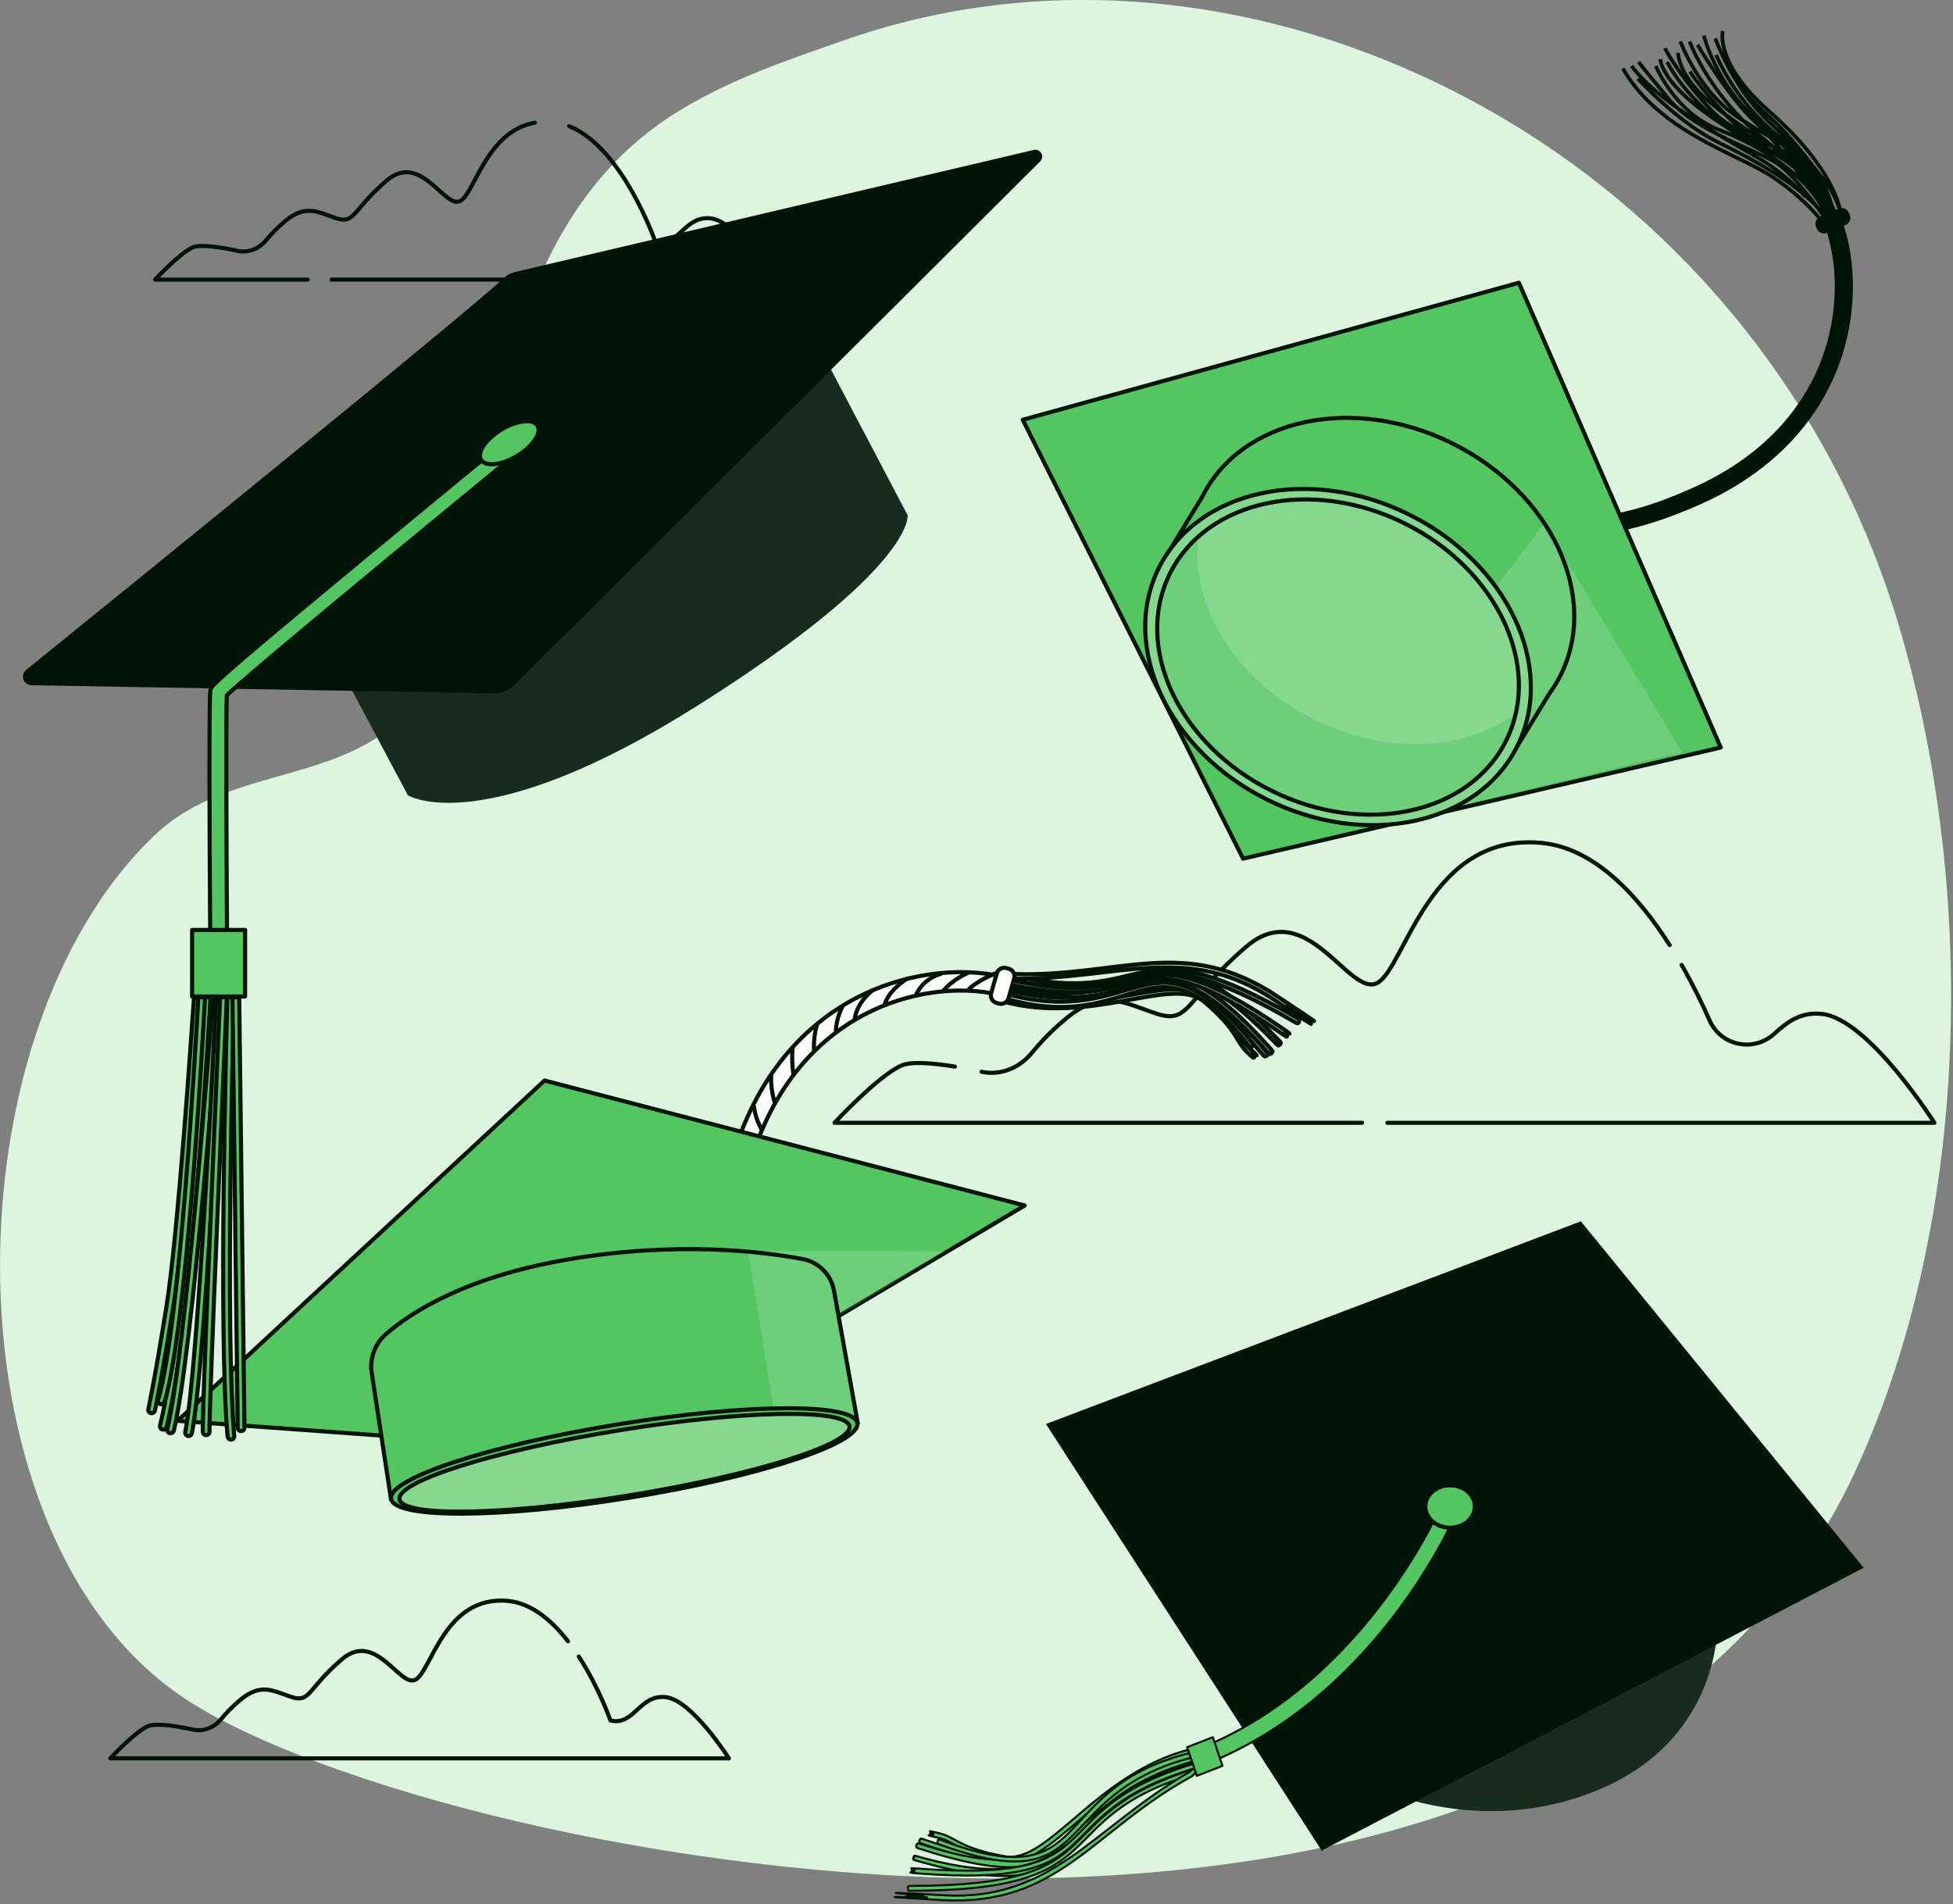 <svg width="476" height="464" viewBox="0 0 476 464" fill="none" xmlns="http://www.w3.org/2000/svg">
<rect x="0" y="0" width="476" height="464" fill="#808080" stroke="none"/>
<g clip-path="url(#clip0_19_471)">
<path d="M452.35 358.18C480.16 297.71 482.03 217.13 462.83 152.54C446.3 96.92 409.52 54.5 367.03 29.24C317.74 -0.07 258.99 -8.79 206.09 9.7C192.17 14.57 178.63 19.02 165.51 27.02C111.73 59.78 122.11 140.52 103.24 168.61C87.36 192.24 57.01 185.27 37.87 203.38C-13.77 252.24 -13.91 375.74 45.68 414.35C108.9 455.31 383.48 507.96 452.36 358.18H452.35Z" fill="#53C661"/>
<path opacity="0.8" d="M452.35 358.18C480.16 297.71 482.03 217.13 462.83 152.54C446.3 96.92 409.52 54.5 367.03 29.24C317.74 -0.07 258.99 -8.79 206.09 9.7C192.17 14.57 178.63 19.02 165.51 27.02C111.73 59.78 122.11 140.52 103.24 168.61C87.36 192.24 57.01 185.27 37.87 203.38C-13.77 252.24 -13.91 375.74 45.68 414.35C108.9 455.31 383.48 507.96 452.36 358.18H452.35Z" fill="white"/>
<path d="M338.14 273.63H471.46C471.46 273.63 455.49 248.36 444.08 247.1C438.78 246.51 435.46 249.19 432.38 251.98C427.37 256.52 419.41 254.85 416.68 248.67C414.99 244.85 412.7 240.1 409.87 235.16" stroke="#001305" stroke-linecap="round" stroke-linejoin="round"/>
<path d="M232.73 259.93C227.42 259.06 222.09 258.61 219.67 259.68C213.97 262.21 203.4 273.62 203.4 273.62H331.98" stroke="#001305" stroke-linecap="round" stroke-linejoin="round"/>
<path d="M406.95 230.33C399.31 218.34 388.63 206.6 375.64 205.41C348.26 202.88 342.56 235.73 335.72 239.52C328.88 243.31 318.61 218.04 303.78 230.68C288.95 243.31 290.09 249.63 282.11 247.1C274.13 244.57 268.92 240.66 259.8 248.24C256.23 251.2 253.51 254.11 251.5 256.56C248.4 260.35 243.77 262.16 239.24 261.19" stroke="#001305" stroke-linecap="round" stroke-linejoin="round"/>
<path d="M138.44 399.98C134.49 394.9 129.53 390.67 123.76 390.14C108.36 388.72 105.16 407.19 101.31 409.32C97.46 411.45 91.69 397.24 83.35 404.35C75.01 411.46 75.65 415.01 71.16 413.59C66.67 412.17 63.74 409.97 58.61 414.23C56.6 415.9 55.07 417.53 53.94 418.91C52.19 421.04 49.59 422.06 47.04 421.51C43.21 420.68 37.98 419.81 36.04 420.67C32.83 422.09 26.89 428.51 26.89 428.51H177.65C177.65 428.51 168.67 414.3 162.25 413.59C155.83 412.88 154.55 420.7 148.78 419.27C148.78 419.27 146.01 411.29 141.06 403.68" stroke="#001305" stroke-linecap="round" stroke-linejoin="round"/>
<path d="M80.81 68.13H188.58C188.58 68.13 179.6 53.92 173.18 53.21C166.76 52.5 165.48 60.32 159.71 58.89C159.71 58.89 151.75 35.96 138.72 30.75" stroke="#001305" stroke-linecap="round" stroke-linejoin="round"/>
<path d="M130.36 29.91C118.63 31.92 115.69 47.03 112.23 48.95C108.38 51.08 102.61 36.87 94.27 43.98C85.93 51.09 86.57 54.64 82.08 53.22C77.59 51.8 74.66 49.6 69.53 53.86C67.52 55.53 65.99 57.16 64.86 58.54C63.11 60.67 60.51 61.69 57.96 61.14C54.13 60.31 48.9 59.44 46.96 60.3C43.75 61.72 37.81 68.14 37.81 68.14H74.99" stroke="#001305" stroke-linecap="round" stroke-linejoin="round"/>
<path d="M333.61 434.89C333.61 434.89 360.03 448.67 389.89 436.04C419.75 423.41 418.61 395.26 418.61 395.26L333.61 434.89Z" fill="#001305"/>
<path opacity="0.1" d="M333.61 434.89C333.61 434.89 360.03 448.67 389.89 436.04C419.75 423.41 418.61 395.26 418.61 395.26L333.61 434.89Z" fill="white"/>
<path d="M385.3 297.64L254.93 347.03L322.13 450.98L454.22 382.06L385.3 297.64Z" fill="#001305"/>
<path d="M291.71 430.75L290.3 426.91C332.2 411.52 351.35 366.78 351.54 366.33L355.31 367.91C354.51 369.81 335.26 414.75 291.71 430.75Z" fill="#53C661" stroke="#001305" stroke-width="0.5" stroke-linecap="round" stroke-linejoin="round"/>
<path d="M359.46 367.13C359.46 369.98 356.76 372.3 353.43 372.3C350.1 372.3 347.4 369.99 347.4 367.13C347.4 364.27 350.1 361.96 353.43 361.96C356.76 361.96 359.46 364.27 359.46 367.13Z" fill="#53C661" stroke="#001305" stroke-linecap="round" stroke-linejoin="round"/>
<path d="M289.9 426.34C267 432.29 255.51 454.27 244.96 452.38C233.6 450.34 233.17 447.77 228.78 446.72C224.4 445.67 228.25 446.83 227.36 446.85C226.47 446.87 226.45 446.66 227.33 447.03C228.21 447.4 223.9 446.82 228.46 447.81C233.03 448.79 233.16 451.5 245.11 453.45C256.27 455.27 267.33 433.6 290.14 427.48C290.72 427.14 290.58 426.77 289.89 426.34H289.9Z" fill="#53C661" stroke="#001305" stroke-width="0.5" stroke-linecap="round" stroke-linejoin="round"/>
<path d="M290.67 428.04C252.1 437.99 269.74 463.69 224.91 448.17C224.07 447.88 224.36 448.29 224.15 448.46C223.93 448.62 224.02 448.42 224.1 448.65C224.18 448.88 223.8 449.01 224.51 449.25C269.27 464.57 253.11 439.97 290.95 429.17C290.87 428.79 290.78 428.42 290.68 428.03L290.67 428.04Z" fill="#53C661" stroke="#001305" stroke-width="0.5" stroke-linecap="round" stroke-linejoin="round"/>
<path d="M291.04 429.57C256.76 438.76 264.6 462.56 224.2 449.34C223.15 449 223.68 449.48 223.42 449.63C223.16 449.78 223.25 449.57 223.37 449.82C223.49 450.07 222.92 450.13 223.82 450.43C269.79 465.41 253.11 439.97 290.94 429.74C290.87 429.36 291.14 429.96 291.02 429.58L291.04 429.57Z" fill="#53C661" stroke="#001305" stroke-width="0.5" stroke-linecap="round" stroke-linejoin="round"/>
<path d="M291.18 430.13C257.97 440.07 264.46 463.96 223.55 452.38C222.21 452 223.08 452.51 222.74 452.65C222.4 452.79 222.52 452.55 222.7 452.81C222.88 453.07 222.03 453.07 223.2 453.4C269.67 466.75 254.21 441.34 291.07 430.26C291.01 429.89 291.31 430.5 291.18 430.12V430.13Z" fill="#53C661" stroke="#001305" stroke-width="0.5" stroke-linecap="round" stroke-linejoin="round"/>
<path d="M291.54 432.17C291.46 431.79 291.36 431.41 291.25 431.03C252.98 443 273.58 459.54 221.9 459.6C221.02 459.6 221.44 459.95 221.25 460.11C221.07 460.27 221.18 460.18 221.2 460.2C221.56 460.55 220.93 460.79 221.87 460.78C273.76 460.72 254.02 443.22 291.54 432.16V432.17Z" fill="#53C661" stroke="#001305" stroke-width="0.5" stroke-linecap="round" stroke-linejoin="round"/>
<path d="M291.16 430.921C291.19 430.561 291.08 430.191 290.93 429.811C251.82 441.881 273.18 459.091 223.61 455.361C219.82 455.081 224.47 455.691 222.46 455.871C222.37 455.871 221.74 455.701 222.72 455.951C223.7 456.201 219.71 456.251 223.66 456.551C273.14 460.301 252.79 442.591 291.16 430.921Z" fill="#53C661" stroke="#001305" stroke-width="0.5" stroke-linecap="round" stroke-linejoin="round"/>
<path d="M289.97 431.8C266.63 445.19 256.54 463.42 229.99 461.88C203.44 460.34 231.49 462.32 223.93 462.08C218.41 461.9 222.41 462.02 222.44 462.03C236.86 463.22 200.82 461.37 229.43 463.04C258.04 464.7 266.24 446.14 290.4 432.94C292.16 431.71 291.88 429.77 289.98 431.8H289.97Z" fill="#53C661" stroke="#001305" stroke-width="0.5" stroke-linecap="round" stroke-linejoin="round"/>
<path d="M290.45 427.111C254.62 435.691 267.53 462.871 229.3 448.401C228.37 448.051 228.75 448.501 228.51 448.651C228.26 448.801 228.36 448.621 228.46 448.861C228.55 449.101 228.12 449.181 228.88 449.451C267.85 463.791 255.24 437.371 290.73 428.241C290.65 427.871 290.56 427.491 290.46 427.101L290.45 427.111Z" fill="#53C661" stroke="#001305" stroke-width="0.5" stroke-linecap="round" stroke-linejoin="round"/>
<path d="M295.6 423.35L297.95 430.34L291.71 432.77L289.33 425.8L295.6 423.35Z" fill="#53C661" stroke="#001305" stroke-width="0.5" stroke-linecap="round" stroke-linejoin="round"/>
<path d="M244.34 244.01C265.91 250.05 285.78 237.55 293.5 244.13C301.82 251.21 300.95 253.52 304.03 256.47C307.12 259.42 304.52 256.63 305.26 257.04C306 257.45 305.92 257.63 305.37 256.91C304.83 256.19 308.08 258.72 304.81 255.73C301.54 252.75 302.73 250.48 293.88 243.18C285.62 236.37 266.25 248.83 244.68 242.96C244.05 242.96 243.98 243.33 244.34 244.01Z" fill="white" stroke="#001305" stroke-miterlimit="10"/>
<path d="M244.52 242.25C280.8 252.49 278.62 223.07 307.9 257.12C308.45 257.76 308.41 257.28 308.66 257.25C308.92 257.22 308.75 257.34 308.79 257.12C308.84 256.89 309.21 256.97 308.75 256.43C279.44 222.57 280.93 250.39 244.84 241.19C244.73 241.54 244.62 241.89 244.52 242.25Z" fill="white" stroke="#001305" stroke-miterlimit="10"/>
<path d="M244.95 240.82C280.99 250.63 279.09 222.84 309.03 256.5C309.73 257.28 309.52 256.63 309.81 256.63C310.1 256.63 309.92 256.76 309.94 256.5C309.96 256.24 310.46 256.46 309.86 255.79C279.4 221.64 281.08 249.41 245.26 239.75C245.13 240.09 245.04 240.45 244.95 240.82Z" fill="white" stroke="#001305" stroke-miterlimit="10"/>
<path d="M245.1 240.3C280.84 248.92 279.66 221.83 311.02 254.33C311.94 255.28 311.47 254.45 311.81 254.49C312.15 254.54 311.94 254.68 311.92 254.38C311.9 254.08 312.59 254.49 311.8 253.66C280.16 220.6 280.85 247.77 245.42 239.27C245.29 239.6 245.18 239.94 245.1 240.31V240.3Z" fill="white" stroke="#001305" stroke-miterlimit="10"/>
<path d="M245.94 237.48C245.82 237.83 245.72 238.19 245.63 238.55C282.64 247 273.51 224.63 315.81 249.2C316.53 249.62 316.35 249.14 316.58 249.09C316.81 249.05 316.67 249.07 316.66 249.04C316.53 248.58 317.16 248.69 316.39 248.24C273.92 223.56 281.89 246.3 245.93 237.47L245.94 237.48Z" fill="white" stroke="#001305" stroke-miterlimit="10"/>
<path d="M245.65 238.68C245.46 238.96 245.37 239.32 245.31 239.7C283.05 248.46 273.62 225.19 312.38 251.86C315.34 253.9 311.83 251.18 313.56 251.99C313.64 252.03 314.07 252.47 313.39 251.8C312.71 251.13 316 252.99 312.9 250.86C274.22 224.22 282.58 247.42 245.64 238.68H245.65Z" fill="white" stroke="#001305" stroke-miterlimit="10"/>
<path d="M247.05 238.53C272.52 238.7 289.3 229.58 310.28 243.48C331.26 257.39 309.27 242.4 315.33 246.2C319.76 248.97 316.55 246.97 316.53 246.96C305.3 239.11 333.9 257.8 311.29 242.81C288.68 227.82 273.3 238.11 247.24 237.39C245.44 236.63 245.13 236.84 247.04 238.53H247.05Z" fill="white" stroke="#001305" stroke-miterlimit="10"/>
<path d="M244.26 243.12C277.65 253.18 280.05 224.8 304.42 254.85C305.01 255.58 304.91 255.03 305.19 255.02C305.46 255.02 305.3 255.11 305.34 254.87C305.38 254.63 305.77 254.77 305.28 254.18C280.24 223.88 277.97 251.5 244.59 242.05C244.48 242.39 244.37 242.74 244.27 243.11L244.26 243.12Z" fill="white" stroke="#001305" stroke-miterlimit="10"/>
<path d="M174.76 312.96C175.52 319.02 177.29 322.64 178.29 324.67C178.45 325.01 178.59 325.28 178.68 325.5L182.85 323.79C182.73 323.5 182.55 323.13 182.34 322.69C175.38 308.47 180.85 290.14 182.9 283.24C189.16 262.26 201.44 252.1 210.64 247.26C220.97 241.83 233.31 240.03 243.66 242.45L244.68 238.07C233.31 235.42 219.8 237.37 208.54 243.28C198.58 248.52 185.29 259.47 178.58 281.95C174.33 296.21 173.9 306.14 174.76 312.96Z" fill="white" stroke="#001305" stroke-miterlimit="10"/>
<path d="M242.944 237.245L241.571 242.042C241.279 243.062 241.869 244.125 242.888 244.416L243.436 244.573C244.456 244.865 245.519 244.275 245.811 243.256L247.183 238.458C247.475 237.439 246.885 236.376 245.866 236.084L245.318 235.927C244.298 235.635 243.235 236.225 242.944 237.245Z" fill="white" stroke="#001305" stroke-miterlimit="10"/>
<path d="M242.98 237.04C242.98 237.04 238.42 238.8 236.06 241.14" stroke="#001305" stroke-miterlimit="10"/>
<path d="M236.1 237.01C236.1 237.01 232.11 238.63 229.85 241.57" stroke="#001305" stroke-miterlimit="10"/>
<path d="M229.5 237.28C229.5 237.28 225.22 238.15 223.26 242.45" stroke="#001305" stroke-miterlimit="10"/>
<path d="M221.36 238.34C221.36 238.34 216.67 241.05 215.6 244.85" stroke="#001305" stroke-miterlimit="10"/>
<path d="M212.8 241.23C212.8 241.23 208.84 244.09 208.3 248.42" stroke="#001305" stroke-miterlimit="10"/>
<path d="M205.38 245.18C205.38 245.18 203.74 248.19 203.73 251.38" stroke="#001305" stroke-miterlimit="10"/>
<path d="M199.2 249.63C199.2 249.63 198.29 251.64 198.37 255.96" stroke="#001305" stroke-miterlimit="10"/>
<path d="M193.25 254.94C193.25 254.94 192.78 258.03 193.41 261.91" stroke="#001305" stroke-miterlimit="10"/>
<path d="M187.99 261.81C187.99 261.81 187.62 264.97 188.84 268.67" stroke="#001305" stroke-miterlimit="10"/>
<path d="M183.73 269.4C183.73 269.4 183.99 272.63 185.77 275.44" stroke="#001305" stroke-miterlimit="10"/>
<path d="M132.72 263.33L43.28 346.25L148.56 353.89L249.75 293.78L132.72 263.33Z" fill="#53C661" stroke="#001305" stroke-linecap="round" stroke-linejoin="round"/>
<path opacity="0.16" d="M171.37 304.85L230.4 304.96L200.93 322.78L171.37 304.85Z" fill="white"/>
<path d="M90.6 334.58L95.32 365.46L209.06 346.8L203.26 314.51C202.56 310.61 199.52 307.57 195.63 306.83C185.59 304.95 164.72 302.43 138.35 306.94C113.38 311.21 100.13 319.84 94.08 325.11C91.37 327.47 90.05 331.03 90.59 334.58H90.6Z" fill="#53C661"/>
<path opacity="0.16" d="M195.64 306.83C192.33 306.21 187.83 305.52 182.34 305.03L189.63 349.98L209.06 346.79L203.26 314.5C202.56 310.6 199.52 307.56 195.63 306.82L195.64 306.83Z" fill="white"/>
<path d="M90.6 334.58L95.32 365.46L209.06 346.8L203.26 314.51C202.56 310.61 199.52 307.57 195.63 306.83C185.59 304.95 164.72 302.43 138.35 306.94C113.38 311.21 100.13 319.84 94.08 325.11C91.37 327.47 90.05 331.03 90.59 334.58H90.6Z" stroke="#001305" stroke-linecap="round" stroke-linejoin="round"/>
<path d="M153.591 364.968C184.976 359.874 209.768 351.744 208.967 346.811C208.167 341.877 182.075 342.008 150.691 347.102C119.307 352.196 94.514 360.326 95.315 365.259C96.116 370.193 122.207 370.063 153.591 364.968Z" fill="#53C661" stroke="#001305" stroke-linecap="round" stroke-linejoin="round"/>
<path d="M207.04 347.58C207.75 351.96 183.77 359.49 153.49 364.4C123.21 369.31 98.08 369.75 97.37 365.38C96.66 361 120.64 353.47 150.92 348.56C181.21 343.64 206.33 343.21 207.04 347.58Z" fill="#53C661"/>
<path opacity="0.3" d="M207.04 347.58C207.75 351.96 183.77 359.49 153.49 364.4C123.21 369.31 98.08 369.75 97.37 365.38C96.66 361 120.64 353.47 150.92 348.56C181.21 343.64 206.33 343.21 207.04 347.58Z" fill="white"/>
<path d="M207.04 347.58C207.75 351.96 183.77 359.49 153.49 364.4C123.21 369.31 98.08 369.75 97.37 365.38C96.66 361 120.64 353.47 150.92 348.56C181.21 343.64 206.33 343.21 207.04 347.58Z" stroke="#001305" stroke-linecap="round" stroke-linejoin="round"/>
<path d="M432.29 42.77C429.9 41.18 426.85 39.68 423.32 37.96C414 33.4 402.4 27.72 395.91 16.46L395.14 16.9C401.77 28.4 413.5 34.14 422.93 38.76C426.43 40.47 429.45 41.95 431.8 43.51C440.35 49.21 444.24 54.92 444.28 54.98L445.01 54.49C444.85 54.25 440.99 48.58 432.29 42.78V42.77Z" fill="#001305"/>
<path d="M448.22 52.01C448.29 52.44 448.33 52.84 448.35 53.22L449.24 53.18C449.22 52.78 449.17 52.35 449.1 51.9H449.12C449.12 51.9 449.09 51.81 449.08 51.77C448.17 46.29 443.2 37.03 431.51 26.8C418.5 15.42 420.3 7.75 420.32 7.67L419.46 7.44C419.42 7.6 418.94 9.56 420.02 12.9C419.01 10.71 418.5 9.27 418.49 9.23L417.65 9.52C417.69 9.63 421.7 21.04 430.2 29.41C431.5 30.69 432.74 31.86 433.91 32.96C433.97 33.01 434.02 33.06 434.08 33.12C422.99 24.25 418.74 13.33 418.7 13.22L417.87 13.53C417.9 13.62 420.35 19.91 426.33 26.86C418.19 18.51 415.73 8.69 415.71 8.58L414.85 8.79C414.87 8.86 415.78 12.53 418.32 17.3C415.86 13.66 414.16 10.76 414.12 10.7L413.36 11.15C413.44 11.28 421.02 24.14 427.43 29.99C427.91 30.43 428.39 30.89 428.86 31.36C427.64 30.63 426.43 29.88 425.23 29.11C415.81 19.73 412.25 10.05 412.21 9.94L411.38 10.24C411.42 10.34 414.29 18.17 421.69 26.61C413.62 20.03 410.02 10.05 409.98 9.94L409.14 10.23C409.18 10.35 413.5 22.33 423.29 28.91C423.74 29.21 424.21 29.5 424.67 29.8C425.33 30.45 426.02 31.11 426.73 31.75C424.77 30.44 422.76 29.04 420.9 27.66C415.79 22.44 412.31 17.31 412.25 17.21L411.52 17.7C411.71 17.98 413.51 20.64 416.36 24.02C415.99 23.69 415.64 23.37 415.32 23.05C409.41 17.27 409.44 12.94 409.44 12.89H409L408.56 12.86C408.56 12.98 408.53 14.79 410.01 17.6C407.4 13.96 406.2 11.59 406.18 11.56L405.39 11.96C405.42 12.02 408.72 18.54 416.37 26.74C416.57 26.96 416.79 27.14 416.99 27.35C409.49 20.79 406.78 15 406.75 14.93L405.94 15.3C405.97 15.36 407.97 19.65 413.26 25.05C405.3 18.56 405.11 14.46 405.11 14.42H404.22C404.22 14.61 404.33 19.19 413.48 26.37C415.95 28.31 418.26 29.89 420.45 31.26C421.01 31.67 421.58 32.08 422.18 32.49C421.02 31.98 419.98 31.55 419.09 31.2C408.63 27.13 404.01 16.04 403.96 15.92L403.14 16.25C403.18 16.34 405.91 22.9 411.93 27.92C410.95 27.26 409.98 26.59 409.03 25.91C408.38 25.31 407.78 24.69 407.25 24.05C401.05 16.61 399.73 14.86 399.71 14.84L399 15.37C399.05 15.43 400.16 16.9 405.23 23.01C402.34 20.67 399.8 18.24 398.03 15.82L397.32 16.34C397.95 17.2 398.69 18.06 399.48 18.92L398.88 19.45C398.97 19.56 408.42 30.06 418.59 35.07C425.74 38.6 433.23 42.63 438.74 47.17C439.34 47.82 439.68 48.23 439.69 48.24L439.84 48.11C440.85 49 441.79 49.91 442.62 50.84C444.33 53.14 445.51 54.87 445.54 54.92L446 54.64L446.33 54.54C446.09 53.78 445.81 53.04 445.49 52.32C446.03 53.33 446.32 53.93 446.33 53.96L446.87 53.74L447 53.72C447.05 53.93 447.1 54.13 447.15 54.35L448.01 54.16C447.87 53.5 447.71 52.87 447.56 52.26L447.86 52.16C447.83 52.08 447.54 51.25 446.89 49.91C446.4 48.33 445.85 46.91 445.26 45.62C446.5 47.49 447.51 49.6 448.23 52.02L448.22 52.01ZM430.75 39.34C430.01 38.87 429.01 38.28 427.85 37.61C429.96 38.59 431.75 39.46 432.92 40.23C434.59 41.33 436.64 43.46 438.59 45.76C436.92 44.06 434.18 41.52 430.75 39.35V39.34ZM431.85 37.69C433.74 38.77 435.48 39.88 437.04 41.15C437.31 41.52 437.56 41.87 437.79 42.2C435.9 40.51 433.87 39.01 431.84 37.68L431.85 37.69ZM431.44 32.77C431.54 32.87 431.63 32.97 431.73 33.07C431.71 33.07 431.7 33.05 431.68 33.04C431.6 32.95 431.52 32.86 431.43 32.77H431.44ZM434.03 35.53C434.33 35.87 434.62 36.22 434.91 36.56C434.77 36.49 434.64 36.43 434.5 36.36C434.21 36 433.91 35.63 433.6 35.26C433.74 35.35 433.89 35.44 434.03 35.53ZM431.89 36.13C431.89 36.13 431.93 36.16 431.95 36.17C432.09 36.29 432.23 36.42 432.37 36.54C431.79 36.25 431.22 35.93 430.66 35.59C431.07 35.77 431.49 35.95 431.89 36.13ZM426.57 32.77C426.35 32.59 426.12 32.42 425.9 32.24C426.28 32.5 426.66 32.75 427.04 33C426.88 32.93 426.73 32.85 426.57 32.77ZM430.93 27.46C437.63 33.32 442.07 38.83 444.8 43.46C444.22 42.78 443.42 41.73 442.63 40.71C440.02 37.32 436.08 32.2 431.98 28.57C428.94 25.88 426.95 23.83 425.49 22.02C426.94 23.72 428.73 25.54 430.93 27.47V27.46ZM430.83 28.77C430.68 28.62 430.53 28.47 430.39 28.32C430.72 28.62 431.05 28.92 431.4 29.23C432.47 30.18 433.54 31.24 434.57 32.35C434.56 32.34 434.54 32.32 434.53 32.31C433.37 31.21 432.13 30.05 430.84 28.77H430.83ZM429.52 32.78C430.05 33.1 430.58 33.42 431.11 33.74C431.63 34.33 432.15 34.92 432.64 35.51C432.56 35.47 432.48 35.44 432.4 35.4C431.58 34.68 430.72 33.95 429.81 33.22C429.42 32.91 429.05 32.59 428.68 32.28C428.96 32.45 429.24 32.62 429.52 32.79V32.78ZM415.31 24.25C416.64 25.47 418.31 26.81 420.13 28.17C420.95 29.01 421.8 29.85 422.7 30.67C420.68 29.43 418.73 27.97 417 26.12C416.41 25.48 415.85 24.86 415.31 24.25ZM423.41 33.04C423.41 33.04 423.43 33.05 423.44 33.06C423.44 33.06 423.42 33.06 423.41 33.05V33.04ZM417.27 31.37C417.75 31.6 418.25 31.82 418.76 32.02C421.57 33.12 426.02 35.07 430.54 37.9C429.3 37.29 427.86 36.63 426.32 35.93C424.11 34.92 421.6 33.77 419.11 32.49C418.51 32.13 417.89 31.75 417.28 31.37H417.27ZM401.84 21.27C403.83 23.1 406.09 24.89 408.47 26.6C411.26 29.15 414.97 31.36 418.68 33.26C421.18 34.77 423.55 36.13 425.58 37.3C427.52 38.42 429.19 39.38 430.29 40.08C431.27 40.7 432.19 41.36 433.05 42.01C428.65 39.2 423.74 36.63 418.98 34.28C411.94 30.81 405.24 24.65 401.85 21.26L401.84 21.27ZM437.26 42.9C439.81 45.19 442.08 47.81 443.73 50.78C443.61 50.64 443.5 50.5 443.38 50.37C441.68 48.08 439.45 45.23 437.26 42.91V42.9Z" fill="#001305"/>
<path d="M384.3 130.57C378.29 130.57 374.55 129.29 372.45 128.56C372.1 128.44 371.82 128.34 371.59 128.28L372.75 124.01C373.05 124.09 373.43 124.22 373.89 124.38C388.62 129.43 405.83 121.85 412.3 119C432 110.33 440.41 97.1 443.99 87.54C448.02 76.8 448.26 64.54 444.64 54.74L448.79 53.21C452.77 63.98 452.52 77.39 448.13 89.1C444.24 99.46 435.18 113.76 414.08 123.06C400.7 128.96 391.06 130.58 384.3 130.58V130.57Z" fill="#001305"/>
<path d="M443.638 52.752L448.098 50.847C449.073 50.431 450.202 50.884 450.618 51.859L450.818 52.328C451.235 53.303 450.781 54.431 449.806 54.848L445.346 56.752C444.371 57.168 443.242 56.715 442.826 55.74L442.626 55.271C442.21 54.296 442.663 53.168 443.638 52.752Z" fill="#001305"/>
<path d="M370.2 68.91L249.27 102.3L302.97 209.25L419.39 182.17L370.2 68.91Z" fill="#53C661" stroke="#001305" stroke-linecap="round" stroke-linejoin="round"/>
<path opacity="0.16" d="M376.16 127.25L409.95 183.25L348.16 198.21L376.16 127.25Z" fill="white"/>
<path d="M353.9 108.02C329.75 96.07 302.47 101.95 292.97 121.16L282.41 138.5L290.4 142.46C293.14 156.25 303.68 169.77 319.48 177.58C335.28 185.4 352.41 185.58 365.04 179.4L369.85 181.78L377.64 168.99C378.68 167.57 379.61 166.05 380.41 164.44C389.92 145.23 378.05 119.97 353.9 108.02Z" fill="#53C661"/>
<path opacity="0.16" d="M376.38 127.5L334.55 182.72C345.58 184.89 356.37 183.64 365.03 179.4L369.84 181.78L377.63 168.99C378.67 167.57 379.6 166.05 380.4 164.44C386.11 152.91 384.1 139.2 376.37 127.5H376.38Z" fill="white"/>
<path d="M353.9 108.02C329.75 96.07 302.47 101.95 292.97 121.16L282.41 138.5L290.4 142.46C293.14 156.25 303.68 169.77 319.48 177.58C335.28 185.4 352.41 185.58 365.04 179.4L369.85 181.78L377.64 168.99C378.68 167.57 379.61 166.05 380.41 164.44C389.92 145.23 378.05 119.97 353.9 108.02Z" stroke="#001305" stroke-linecap="round" stroke-linejoin="round"/>
<path d="M369.837 181.759C379.344 162.549 367.477 137.289 343.332 125.34C319.186 113.39 291.906 119.277 282.399 138.487C272.892 157.698 284.759 182.958 308.904 194.907C333.05 206.856 360.331 200.97 369.837 181.759Z" fill="#53C661"/>
<path opacity="0.3" d="M369.837 181.759C379.344 162.549 367.477 137.289 343.332 125.34C319.186 113.39 291.906 119.277 282.399 138.487C272.892 157.698 284.759 182.958 308.904 194.907C333.05 206.856 360.331 200.97 369.837 181.759Z" fill="white"/>
<path d="M369.837 181.759C379.344 162.549 367.477 137.289 343.332 125.34C319.186 113.39 291.906 119.277 282.399 138.487C272.892 157.698 284.759 182.958 308.904 194.907C333.05 206.856 360.331 200.97 369.837 181.759Z" stroke="#001305" stroke-linecap="round" stroke-linejoin="round"/>
<path d="M367.122 180.415C376.036 162.402 364.904 138.715 342.258 127.508C319.613 116.301 294.028 121.818 285.114 139.831C276.2 157.844 287.332 181.531 309.978 192.738C332.623 203.945 358.207 198.428 367.122 180.415Z" fill="#53C661"/>
<path opacity="0.16" d="M367.122 180.415C376.036 162.402 364.904 138.715 342.258 127.508C319.613 116.301 294.028 121.818 285.114 139.831C276.2 157.844 287.332 181.531 309.978 192.738C332.623 203.945 358.207 198.428 367.122 180.415Z" fill="white"/>
<path d="M342.27 127.53C324.07 118.52 303.97 120.33 292.15 130.74C289.85 147.25 300.98 165.78 320.39 175.38C337.97 184.08 357.26 182.94 369.45 173.84C373.24 157 362.23 137.41 342.27 127.53Z" fill="#53C661"/>
<path opacity="0.3" d="M342.27 127.53C324.07 118.52 303.97 120.33 292.15 130.74C289.85 147.25 300.98 165.78 320.39 175.38C337.97 184.08 357.26 182.94 369.45 173.84C373.24 157 362.23 137.41 342.27 127.53Z" fill="white"/>
<path d="M367.122 180.415C376.036 162.402 364.904 138.715 342.258 127.508C319.613 116.301 294.028 121.818 285.114 139.831C276.2 157.844 287.332 181.531 309.978 192.738C332.623 203.945 358.207 198.428 367.122 180.415Z" stroke="#001305" stroke-linecap="round" stroke-linejoin="round"/>
<path d="M80.42 158.14L99.42 193.82C99.42 193.82 117.65 205.07 170.4 171.71C223.15 138.35 221.21 125.56 221.21 125.56L197.94 81.34L80.42 158.14Z" fill="#001305"/>
<path opacity="0.1" d="M80.42 158.14L99.42 193.82C99.42 193.82 117.65 205.07 170.4 171.71C223.15 138.35 221.21 125.56 221.21 125.56L197.94 81.34L80.42 158.14Z" fill="white"/>
<path d="M122.98 67.59C113.49 76.54 27.21 146.4 6.39 163.24C4.86 164.48 5.71 166.95 7.68 166.99L120.38 168.96C122.25 168.99 124.05 168.27 125.38 166.96L253.51 39.34C254.7 38.16 253.59 36.15 251.95 36.54L125.36 66.33C124.47 66.54 123.65 66.97 122.98 67.6V67.59Z" fill="#001305"/>
<path d="M53.27 229.61C52.15 229.61 51.23 228.7 51.23 227.58C51.08 206.05 50.9 169.68 51.29 168.12C51.53 167.14 51.69 166.5 87.8 136.6C105.39 122.03 123.17 107.46 123.35 107.31C124.22 106.6 125.51 106.72 126.23 107.6C126.95 108.47 126.82 109.76 125.95 110.48C99.43 132.22 59.64 165.11 55.27 169.46C55.06 174.2 55.19 206.21 55.33 227.57C55.33 228.7 54.43 229.62 53.3 229.63H53.29L53.27 229.61Z" fill="#53C661" stroke="#001305" stroke-linecap="round" stroke-linejoin="round"/>
<path d="M59.74 226.63H46.82V242.84H59.74V226.63Z" fill="#53C661" stroke="#001305" stroke-linecap="round" stroke-linejoin="round"/>
<path d="M47.28 243.03C46.77 250.67 43.36 301.19 40.54 318.64C37.51 337.43 36.17 343.35 36.16 343.4C36.06 343.84 36.33 344.29 36.77 344.39C36.83 344.4 36.89 344.41 36.95 344.41C37.32 344.41 37.66 344.15 37.75 343.77C37.76 343.71 39.11 337.76 42.15 318.9C44.99 301.3 48.43 250.3 48.91 243.03H47.27H47.28Z" fill="#53C661" stroke="#001305" stroke-linecap="round" stroke-linejoin="round"/>
<path d="M49.69 243.03C49.11 253.06 44.88 323.94 39.02 347.37C38.91 347.81 39.17 348.26 39.61 348.37C39.68 348.39 39.74 348.4 39.81 348.4C40.18 348.4 40.51 348.15 40.6 347.78C46.51 324.14 50.77 252.76 51.32 243.04H49.68L49.69 243.03Z" fill="#53C661" stroke="#001305" stroke-linecap="round" stroke-linejoin="round"/>
<path d="M51.9 243.03C51.26 251.56 45.3 329.19 40.78 348.27C40.68 348.71 40.95 349.16 41.39 349.26C41.45 349.28 41.52 349.28 41.58 349.28C41.95 349.28 42.28 349.03 42.37 348.65C46.94 329.36 52.95 250.94 53.54 243.03H51.9Z" fill="#53C661" stroke="#001305" stroke-linecap="round" stroke-linejoin="round"/>
<path d="M52.7 243.03C52.23 252.75 48.22 333.71 45.16 348.96C45.07 349.41 45.36 349.84 45.8 349.93C45.85 349.94 45.91 349.95 45.96 349.95C46.34 349.95 46.68 349.68 46.76 349.29C49.9 333.69 53.86 252.92 54.34 243.03H52.7Z" fill="#53C661" stroke="#001305" stroke-linecap="round" stroke-linejoin="round"/>
<path d="M57.07 243.03H55.43C55.15 253.06 53.23 324.87 55.47 350.08C55.51 350.51 55.86 350.83 56.28 350.83C56.3 350.83 56.33 350.83 56.35 350.83C56.8 350.79 57.13 350.39 57.09 349.94C54.86 324.78 56.78 252.87 57.06 243.03H57.07Z" fill="#53C661" stroke="#001305" stroke-linecap="round" stroke-linejoin="round"/>
<path d="M55.29 243.03H53.65C53.2 253.26 49.22 343.12 49.43 348.94C49.45 349.38 49.81 349.73 50.25 349.73C50.25 349.73 50.27 349.73 50.28 349.73C50.73 349.71 51.08 349.33 51.07 348.88C50.87 343.18 54.88 252.27 55.29 243.03Z" fill="#53C661" stroke="#001305" stroke-linecap="round" stroke-linejoin="round"/>
<path d="M56.66 243.03C56.8 254.21 57.94 347.22 57.94 347.94C57.94 348.39 58.31 348.76 58.76 348.76C59.21 348.76 59.58 348.39 59.58 347.94C59.58 347.32 58.45 254.93 58.3 243.03H56.66Z" fill="#53C661" stroke="#001305" stroke-linecap="round" stroke-linejoin="round"/>
<path d="M48.34 243.03C47.81 252.85 43.88 323.21 38.56 341.15C38.43 341.59 38.68 342.05 39.11 342.18C39.19 342.2 39.27 342.21 39.34 342.21C39.69 342.21 40.02 341.98 40.12 341.62C45.58 323.21 49.45 252.91 49.97 243.03H48.33H48.34Z" fill="#53C661" stroke="#001305" stroke-linecap="round" stroke-linejoin="round"/>
<path d="M131 103.74C132.06 105.5 129.85 108.79 126.05 111.09C122.25 113.39 118.31 113.81 117.24 112.05C116.18 110.29 118.39 107 122.19 104.7C125.99 102.4 129.93 101.98 131 103.74Z" fill="#53C661" stroke="#001305" stroke-linecap="round" stroke-linejoin="round"/>
</g>
<defs>
<clipPath id="clip0_19_471">
<rect width="475.53" height="463.39" fill="white"/>
</clipPath>
</defs>
</svg>
